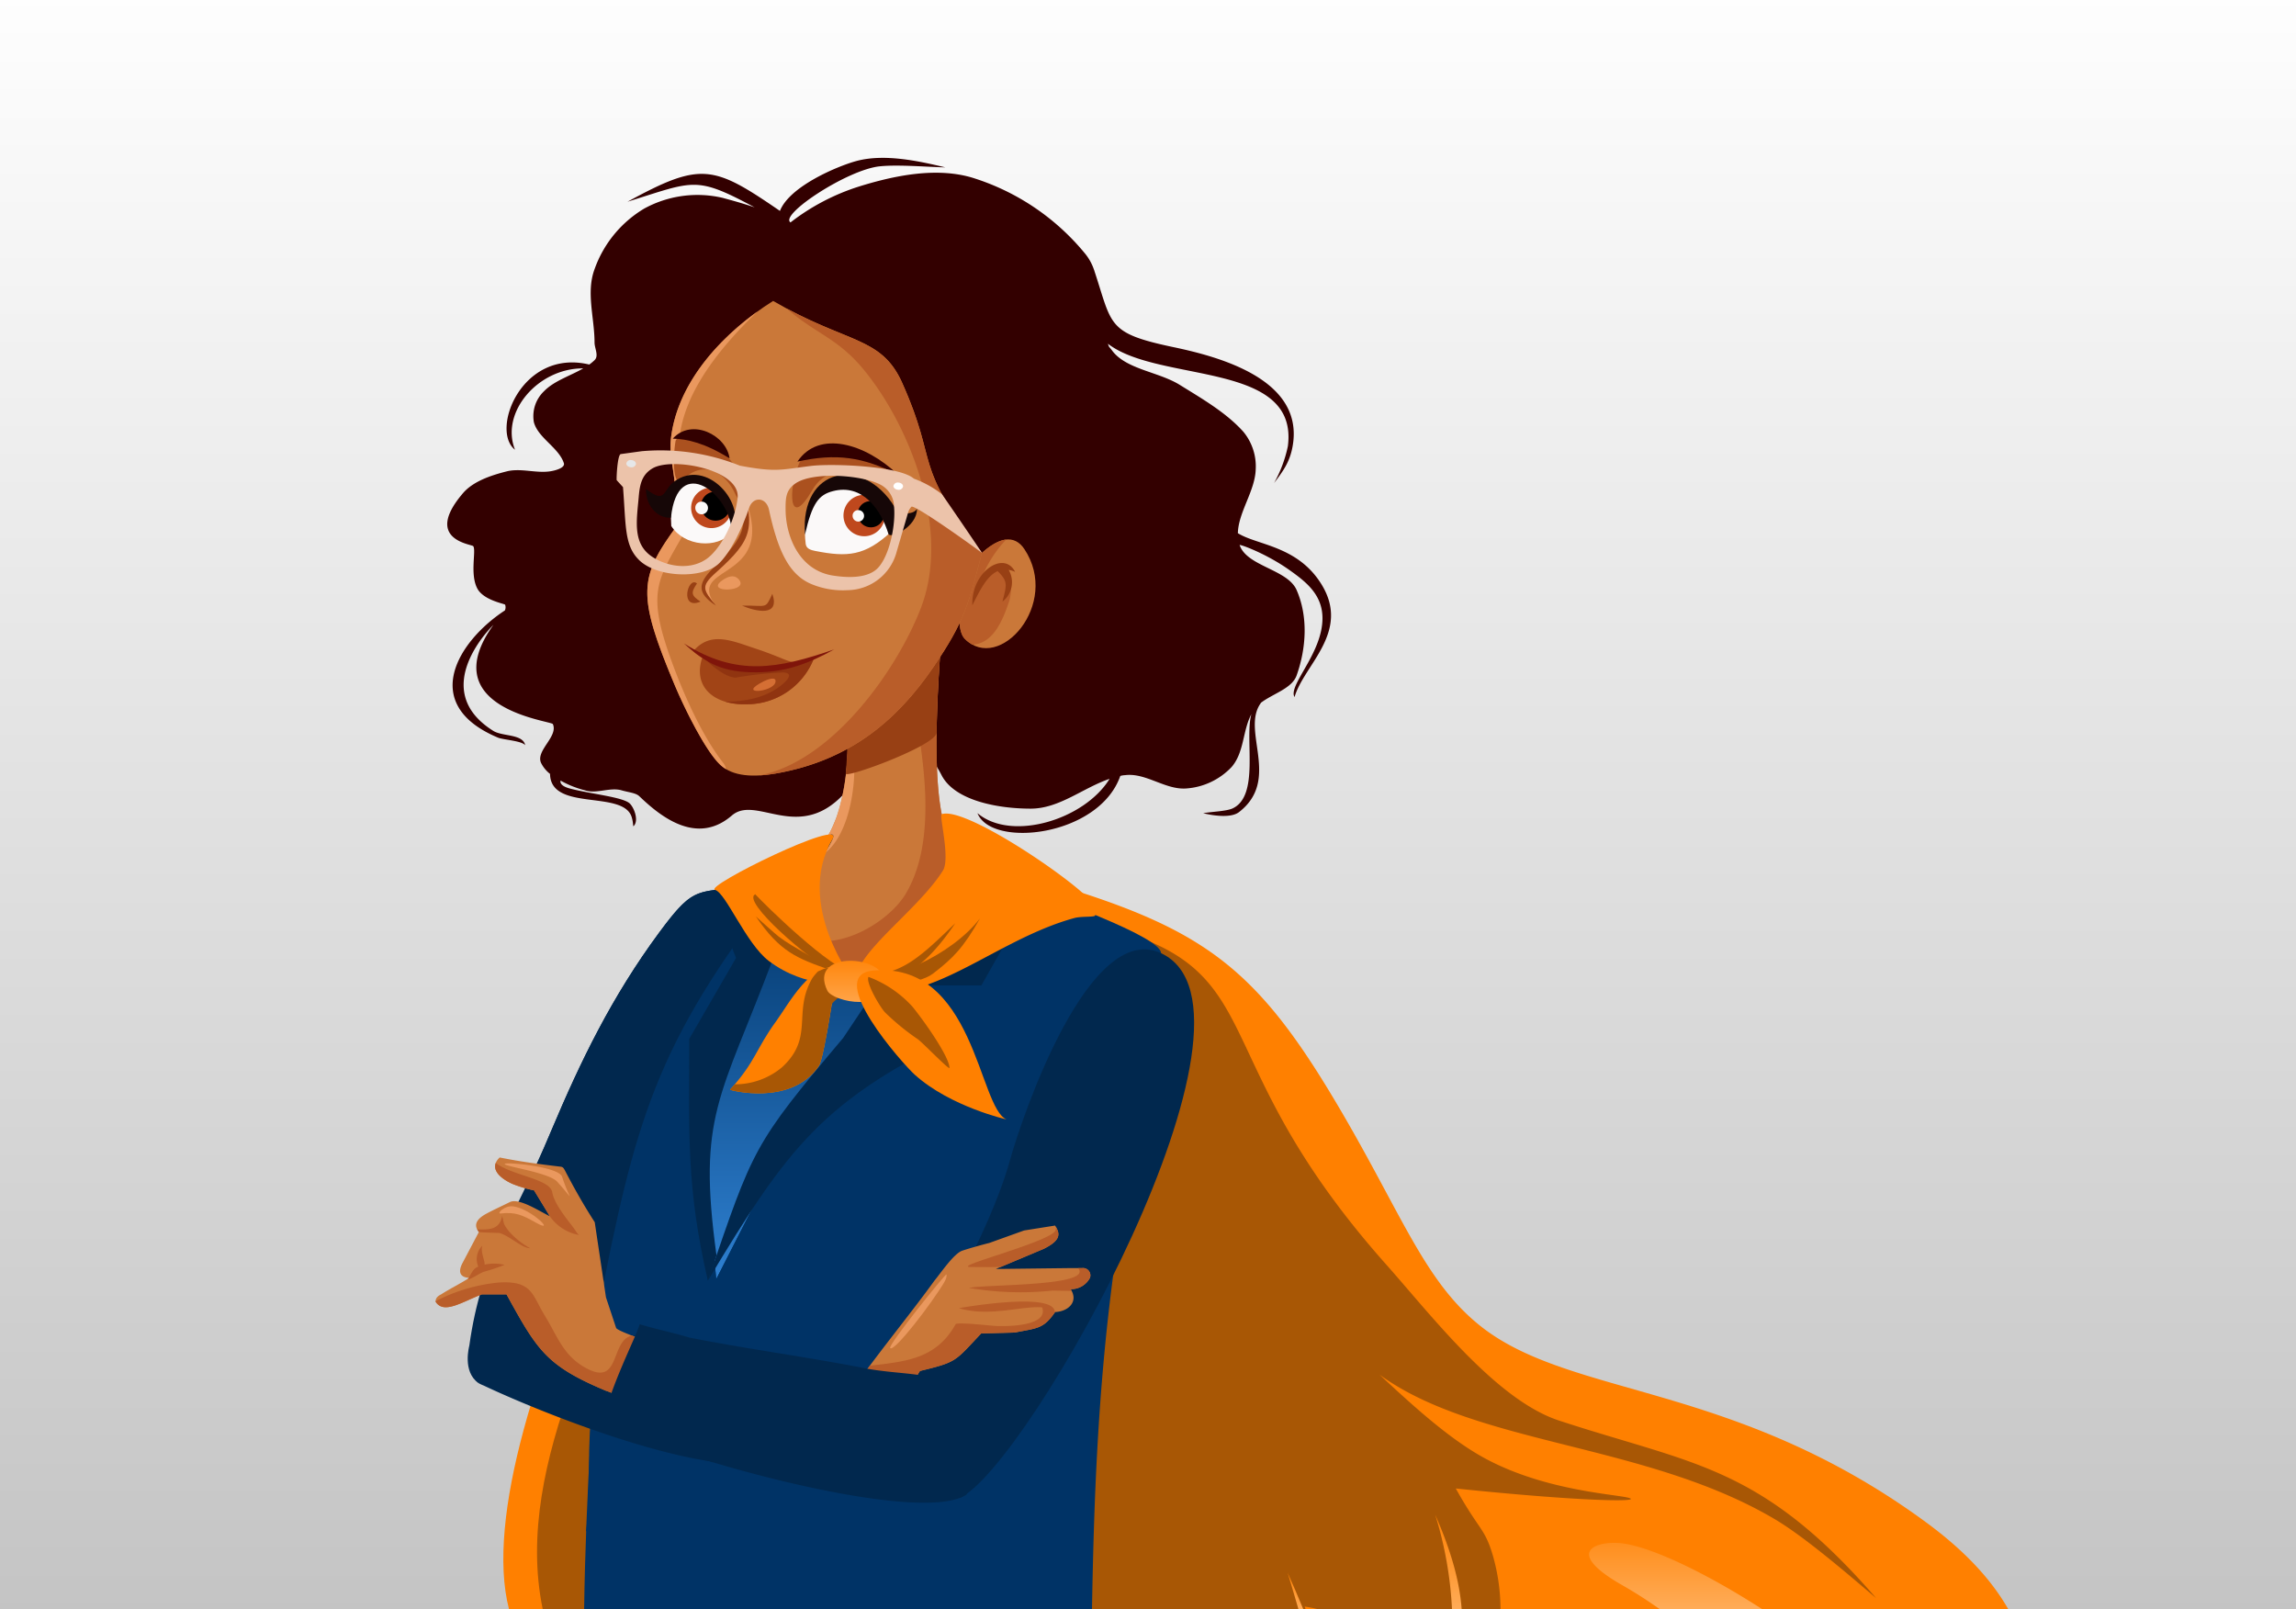 <svg xmlns="http://www.w3.org/2000/svg" xmlns:xlink="http://www.w3.org/1999/xlink" width="380" height="266.334" viewBox="0 0 380 266.334">
  <rect x="0" y="0" width="380" height="266.334" fill="#808080" stroke="none"/>
  <defs>
    <linearGradient id="linear-gradient" x1="0.5" x2="0.5" y2="1" gradientUnits="objectBoundingBox">
      <stop offset="0" stop-color="#fefefe"/>
      <stop offset="1" stop-color="#c4c4c4"/>
    </linearGradient>
    <linearGradient id="linear-gradient-2" x1="0.5" x2="0.5" y2="1" gradientUnits="objectBoundingBox">
      <stop offset="0" stop-color="#036"/>
      <stop offset="1" stop-color="#368de3"/>
    </linearGradient>
    <linearGradient id="linear-gradient-3" x1="0.5" x2="0.5" y2="1" gradientUnits="objectBoundingBox">
      <stop offset="0" stop-color="#ff8000"/>
      <stop offset="1" stop-color="#ffac58"/>
    </linearGradient>
  </defs>
  <g id="pht-35" transform="translate(-7482.199 -129.725)">
    <rect id="Retângulo_477" data-name="Retângulo 477" width="380" height="266.333" transform="translate(7482.199 129.725)" fill="url(#linear-gradient)"/>
    <g id="Grupo_1339" data-name="Grupo 1339" transform="translate(7554.298 155.85)">
      <g id="Grupo_1300" data-name="Grupo 1300" transform="translate(11.204 115.138)">
        <path id="Caminho_2025" data-name="Caminho 2025" d="M7848.865,625.518l-30.443,125.071h-42.913c-7.785-29.9,34.78-108.446,53.387-120.874C7836.4,624.7,7841.126,627.077,7848.865,625.518Z" transform="translate(-7774.568 -625.518)" fill="#ff8000" fill-rule="evenodd"/>
        <path id="Caminho_2026" data-name="Caminho 2026" d="M7795.087,784.1c-5.132-24.767,12.128-50.891,17.834-71.23,1.46-5.2,30.58-41.808,32.037-40.451,13.776,12.836-9.288,88.437-12.577,111.681Z" transform="translate(-7788.567 -659.031)" fill="#a85705" fill-rule="evenodd"/>
      </g>
      <path id="Caminho_2027" data-name="Caminho 2027" d="M7932.563,637.328q-26.624,38.4-53.247,76.793c.546-42.327-10.475-56.211,22.129-79.525Z" transform="translate(-7837.291 -516.872)" fill-rule="evenodd" fill="url(#linear-gradient-2)"/>
      <g id="Grupo_1321" data-name="Grupo 1321" transform="translate(1.922 0)">
        <g id="Grupo_1319" data-name="Grupo 1319">
          <path id="Caminho_2028" data-name="Caminho 2028" d="M7798.8,232.1c-1.865-1.261,9.384-8.707,14.747-9.276,2.989-.317,7.71.093,10.879.173-4.5-1.086-10.151-2.294-14.74-1.049-2.951.8-11.011,4.12-12.632,8.253-11.036-7.575-13.032-8.181-25.225-1.521,11.078-3.453,11.226-4.321,21.043.933-1.836-.627-3.7-1.139-5.313-1.576a18.347,18.347,0,0,0-12.967,1.777,19.1,19.1,0,0,0-8.222,10.037c-1.428,3.849,0,8.085,0,12.127,0,.976.753,2.2,0,2.927a7.847,7.847,0,0,1-.872.722c-11.2-2.686-16.4,10.911-12.29,14.1-2.476-6.171,3.815-13.518,11.291-13.461-2.168,1.249-4.8,2.048-6.472,3.761a5.7,5.7,0,0,0-1.693,5.161c.711,2.6,4.117,4.191,4.958,6.757.253.772-1.383,1.227-2.3,1.359-2.346.338-4.85-.572-7.134,0-2.679.672-5.595,1.669-7.255,3.607-6.633,7.746,1.443,8.437,1.693,8.776.522.708-.592,4.623.674,7.01,1.041,1.963,4.537,2.51,4.6,2.68a1.262,1.262,0,0,1-.038.947c-7.747,5.06-14.275,15.548-1.141,21.052.888.372,3.933.51,4.506,1.259-.359-1.886-3.78-1.437-5.27-2.368-11.082-6.93.01-17.553.008-17.551-9.959,13.855,9.593,15.87,9.838,16.418.932,2.077-2.931,4.416-1.934,6.469a5.28,5.28,0,0,0,1.466,1.772c.091,6.283,12.033,2.624,13.5,7.109a5.448,5.448,0,0,1,.19.816c.039.232.059.561.1.754.927-.8.231-2.917-.559-3.741-1.071-1.118-6.723-1.631-10-2.529-1.851-.507-1.48-1.3-1.476-1.292a16.118,16.118,0,0,0,4.039,1.606c1.877.635,4.136-.554,6.046,0,1.219.353,2.349.414,2.947.987,3.33,3.184,9.414,8.262,15.3,3.184,4.689-4.048,13.257,7.375,22.192-8.771a8.085,8.085,0,0,0,.956-3.766c4.927-.331,8.38-.335,11.565,5.857,2.184,4.247,9.39,5.541,14.751,5.541,4.74,0,8.625-3.428,13.061-4.934-4.2,6.8-16.261,10.436-21.869,5.683,2.29,5.844,20.128,3.88,23.638-6.163a3.077,3.077,0,0,1,.769-.126c3.451-.448,6.681,2.463,10.156,2.2a11.429,11.429,0,0,0,7.5-3.555c2.11-2.455,1.8-5.978,3.27-8.747-1.147,4.1,1.393,13.5-3.1,15.6-1.048.489-3.539.54-4.868.8,1.453.36,4.542.883,5.925-.188,6.994-5.416.248-13.524,3.627-18.07l-.054.017c2.009-1.561,5.182-2.376,5.959-4.567,1.6-4.5,1.927-9.722,0-14.127-1.5-3.442-8.232-3.911-9.431-7.442-.069-.2,4.316,1.339,8.276,4.152,2.692,1.912,5.464,4.054,5.433,8.024-.042,5.378-4.913,10.224-4.771,12.524a1.243,1.243,0,0,0,.148.453c1.513-5.3,9.329-10.748,4.463-18.651-3.951-6.418-10.642-6.46-13.843-8.475.071-3.449,2.838-6.982,2.953-10.54a8.983,8.983,0,0,0-2.056-6.26c-2.824-3.146-6.775-5.428-10.52-7.749-3.538-2.194-8.941-2.554-11.244-5.75-.5-.688-.372-.287-.646-1.058,8.5,6.554,31.609,2.8,29.789,16.962a21.36,21.36,0,0,1-2.283,6.093h0c1.479-1.955,2.568-3.427,3.046-5.962,2.093-11.1-11.925-14.894-19.727-16.533-11.062-2.324-10.073-3.643-13.085-12.691l.021-.12c-.013.029-.021.056-.034.085a8.487,8.487,0,0,0-1.437-2.668,39.118,39.118,0,0,0-18.74-12.65c-5.93-1.77-12.842-.376-18.741,1.464a36.363,36.363,0,0,0-11.34,5.946Zm83.272,78.1v0Z" transform="translate(-7741.992 -221.417)" fill="#300" fill-rule="evenodd"/>
          <g id="Grupo_1301" data-name="Grupo 1301" transform="translate(55.102 73.286)">
            <path id="Caminho_2029" data-name="Caminho 2029" d="M7962.531,478.631c-6.171,6.116-9.976,12.329-16.147,18.445.67,6.814-.352,14.128-1.762,17.639-.883,2.2-2.257,5.853-6.788,6.18-2.486.18-5.141,18.627,3.326,19.637,13.833,1.65,40.38-2.317,31.947-17.263-.973-1.723-3.876-2-6.421-3.065a6.34,6.34,0,0,1-3.933-3.816C7959.97,508.242,7961.808,488.065,7962.531,478.631Z" transform="translate(-7935.386 -478.631)" fill="#ca7839" fill-rule="evenodd"/>
            <path id="Caminho_2030" data-name="Caminho 2030" d="M7950.9,567.632a36.3,36.3,0,0,1-1.907,10.652c-.883,2.2-2.257,5.853-6.788,6.18-.224.016-.463.221-.706.578,9.538,2.365,11.188-13.146,10.331-17.513C7951.832,567.53,7951.376,567.554,7950.9,567.632Z" transform="translate(-7939.758 -542.201)" fill="#ea985e" fill-rule="evenodd"/>
            <path id="Caminho_2031" data-name="Caminho 2031" d="M7969.228,478.631c-1.752,1.735-3.4,3.573-4.985,5.456a104.756,104.756,0,0,0,.025,10.772c.361,5.59,4.745,21.934-1.392,32.267-2.937,4.944-12.146,10.3-18.014,6.69-.52,2.552.718,7.351,4.521,7.8,13.832,1.65,38.853-3.4,30.42-18.35-.972-1.723-3.876-2-6.421-3.065a6.34,6.34,0,0,1-3.933-3.816C7966.666,508.242,7968.5,488.065,7969.228,478.631Z" transform="translate(-7942.082 -478.631)" fill="#b95d29" fill-rule="evenodd"/>
            <path id="Caminho_2032" data-name="Caminho 2032" d="M7989.754,478.631c-6.172,6.116-9.977,12.329-16.147,18.445a66.571,66.571,0,0,1-.151,10.175c-.078.888,15.013-4.668,15.034-6.763C7988.576,492.179,7989.443,482.679,7989.754,478.631Z" transform="translate(-7962.608 -478.631)" fill="#984014" fill-rule="evenodd"/>
          </g>
          <g id="Grupo_1318" data-name="Grupo 1318" transform="translate(32.883 23.683)">
            <g id="Grupo_1302" data-name="Grupo 1302" transform="translate(51.861 39.47)">
              <path id="Caminho_2033" data-name="Caminho 2033" d="M8041.874,446.576c3.984-4.246,6.719-4.327,8.326-1.9,6.042,9.128-4.205,20.6-9.867,14.842C8038.273,457.425,8040.1,448.462,8041.874,446.576Z" transform="translate(-8039.42 -443.068)" fill="#ca7839" fill-rule="evenodd"/>
              <path id="Caminho_2034" data-name="Caminho 2034" d="M8041.874,446.624c2.117-2.256,3.881-3.336,5.311-3.489a20.016,20.016,0,0,0-4.172,6.634c-.154.481,1.081-.956,2.036-1.256,3.053-.961,3.3,2.842,2.589,4.953-1.047,3.086-2.592,6.862-6.028,7.076a5.478,5.478,0,0,1-1.276-.974C8038.273,457.473,8040.1,448.51,8041.874,446.624Z" transform="translate(-8039.42 -443.116)" fill="#b95d29" fill-rule="evenodd"/>
              <path id="Caminho_2035" data-name="Caminho 2035" d="M8046.99,463.77c-.2-5.528,5.234-9.174,7.084-5.531a4.615,4.615,0,0,0-1.071-.33,4.051,4.051,0,0,1-1.027,5.253c.686-2.732.977-3.311-.795-5.043C8049.323,458.933,8048.152,461.51,8046.99,463.77Z" transform="translate(-8044.83 -452.869)" fill="#984014" fill-rule="evenodd"/>
            </g>
            <g id="Grupo_1317" data-name="Grupo 1317">
              <path id="Caminho_2036" data-name="Caminho 2036" d="M7879.032,304.538c-7.976,5.023-15.64,13.008-16.875,22.458-.361,2.759.28,4.475.622,7.978q.267,3.251.533,6.5c-6.479,8.8-6.93,11.467-.532,26.728,1.521,3.63,5.021,10.761,7.483,13.09,2.136,2.02,5.623,2.082,9.234,1.451,12.07-2.109,19.934-8.627,26.063-17.611,5.14-7.532,5.791-10.318,8.027-18.891-11.715-15.142-7.013-14.33-13.2-28.153C7896.909,310.324,7891.335,311.694,7879.032,304.538Z" transform="translate(-7857.98 -304.538)" fill="#ca7839" fill-rule="evenodd"/>
              <path id="Caminho_2037" data-name="Caminho 2037" d="M7923.34,386.15a23.6,23.6,0,0,0,2.73-.327c12.07-2.109,19.935-8.627,26.063-17.611,5.139-7.532,5.79-10.318,8.026-18.891-11.714-15.142-7.013-14.33-13.2-28.153-3.263-7.288-8.373-6.53-19.159-12.325,5.155,4.467,8.642,4.883,13.242,10.693,7.415,9.363,13.9,26.021,9.059,38.789C7946.363,368.177,7935.713,383.72,7923.34,386.15Z" transform="translate(-7904.552 -307.617)" fill="#b95d29" fill-rule="evenodd"/>
              <path id="Caminho_2038" data-name="Caminho 2038" d="M7876.448,310.653c-6.982,5.035-13.189,12.294-14.291,20.716-.361,2.759.28,4.475.622,7.978q.267,3.251.533,6.5c-6.479,8.8-6.93,11.467-.532,26.728,1.521,3.63,5.021,10.761,7.483,13.09a5.635,5.635,0,0,0,.986.745,2.776,2.776,0,0,0-.349-.878c-3.572-4.5-6.6-11.347-8.555-16.672-4.29-11.684-2.582-13.571,1.911-21.446,2.271-3.981.649-4.939-.118-8.182C7862.734,333.293,7861.854,324.632,7876.448,310.653Z" transform="translate(-7857.98 -308.911)" fill="#ea985e" fill-rule="evenodd"/>
              <g id="Grupo_1303" data-name="Grupo 1303" transform="translate(24.196 23.579)">
                <path id="Caminho_2039" data-name="Caminho 2039" d="M7945.655,397.7c3.8-6.581,13.31-1.229,14.609,2.6,2.071-1.229-1.976-6.355-4.711-7.794-2.717-1.431-6.825-1.512-8.714-1.48-.618.01-1,.033-1.018.024-1.185.688-1.676.672-2.322,2.178C7941.629,397.593,7941.741,404.472,7945.655,397.7Z" transform="translate(-7942.323 -389.96)" fill="#ab511f" fill-rule="evenodd"/>
                <path id="Caminho_2040" data-name="Caminho 2040" d="M7945.4,390.311c3.522-5.28,11.223-3.038,16.667,2.187C7956.277,389.516,7951.756,388.892,7945.4,390.311Z" transform="translate(-7944.52 -387.295)" fill="#300" fill-rule="evenodd"/>
              </g>
              <g id="Grupo_1304" data-name="Grupo 1304" transform="translate(4.444 21.232)">
                <path id="Caminho_2041" data-name="Caminho 2041" d="M7873.928,384.027c-.465,2.808-.474,8.172,1.383,6.243,2.831-2.942,6.577-1.609,8.406,2.25,1.6,3.382,1.939-.073.489-3.557a11.117,11.117,0,0,0-1.621-2.353,20.74,20.74,0,0,0-5.405-3.154C7875.624,382.927,7874.064,383.2,7873.928,384.027Z" transform="translate(-7873.478 -382.009)" fill="#ab511f" fill-rule="evenodd"/>
                <path id="Caminho_2042" data-name="Caminho 2042" d="M7882.4,383.889c-4.12-2.573-7.038-3.214-9.4-3.272C7876.125,377.139,7881.9,380.032,7882.4,383.889Z" transform="translate(-7873 -379.058)" fill="#300" fill-rule="evenodd"/>
              </g>
              <g id="Grupo_1307" data-name="Grupo 1307" transform="translate(6.278 55.979)">
                <path id="Caminho_2043" data-name="Caminho 2043" d="M7884.888,503.006c2.881-3.39,6.4-1.719,10.415-.4,1.135.374,2.257.795,3.367,1.233,2.218.876,2.255,1.073,4.656,1.073a36.335,36.335,0,0,1-10.824.656C7889.431,505.277,7886.417,504.495,7884.888,503.006Z" transform="translate(-7883.334 -501.01)" fill="#a14416" fill-rule="evenodd"/>
                <g id="Grupo_1306" data-name="Grupo 1306" transform="translate(0 0.698)">
                  <g id="Grupo_1305" data-name="Grupo 1305" transform="translate(2.643 2.392)">
                    <path id="Caminho_2044" data-name="Caminho 2044" d="M7907.6,511.926c-7.923,2.482-10.569,2.11-18.5-.069-1.571,4.769,1.885,7.817,7.309,7.683A11.909,11.909,0,0,0,7907.6,511.926Z" transform="translate(-7888.71 -511.857)" fill="#a14416" fill-rule="evenodd"/>
                    <path id="Caminho_2045" data-name="Caminho 2045" d="M7910.157,512.1c-7.706,2.414-10.422,2.128-17.865.105a1.234,1.234,0,0,0,.2.33c.854.951,3.62,3.117,5.054,2.714a62.881,62.881,0,0,1,7.415-.8c1.9.056.9,1.224-.159,2.082-2.678,2.161-5.989,2.708-9.322,2.762a11.235,11.235,0,0,0,3.479.421A11.909,11.909,0,0,0,7910.157,512.1Z" transform="translate(-7891.271 -512.031)" fill="#903410" fill-rule="evenodd"/>
                    <path id="Caminho_2046" data-name="Caminho 2046" d="M7921.5,524.366c-4.678,2.335,1.488,1.864,1.913.176C7923.694,523.4,7921.9,524.162,7921.5,524.366Z" transform="translate(-7910.907 -520.489)" fill="#d56f34" fill-rule="evenodd"/>
                  </g>
                  <path id="Caminho_2047" data-name="Caminho 2047" d="M7879.435,503.46c8.729,5.525,15.512,4.222,24.882,1h0c-4.158,2.292-7.92,3.754-12.8,3.788C7886.062,508.291,7883.286,506.939,7879.435,503.46Z" transform="translate(-7879.435 -503.46)" fill="#7f150a" fill-rule="evenodd"/>
                </g>
              </g>
              <g id="Grupo_1311" data-name="Grupo 1311" transform="translate(0 28.782)">
                <g id="Grupo_1310" data-name="Grupo 1310" transform="translate(4.107 1.142)">
                  <path id="Caminho_2048" data-name="Caminho 2048" d="M7871.817,414.648q.045,1.122.089,2.243c2.16,3.39,7.631,3.841,10,1.064.6-4.073-3.146-9.667-7.723-8.134C7873.083,410.188,7872.379,411.647,7871.817,414.648Z" transform="translate(-7871.817 -409.562)" fill="#fbf9f9" fill-rule="evenodd"/>
                  <g id="Grupo_1309" data-name="Grupo 1309" transform="translate(2.848 0.44)">
                    <circle id="Elipse_79" data-name="Elipse 79" cx="3.356" cy="3.356" r="3.356" transform="translate(0 6.612) rotate(-80.141)" fill="#bf481d"/>
                    <g id="Grupo_1308" data-name="Grupo 1308" transform="translate(1.218 1.221)">
                      <path id="Caminho_2049" data-name="Caminho 2049" d="M7891.629,415.391a2.395,2.395,0,1,1-2.185,2.385A2.291,2.291,0,0,1,7891.629,415.391Z" transform="translate(-7888.488 -415.391)" fill-rule="evenodd"/>
                      <path id="Caminho_2050" data-name="Caminho 2050" d="M7887.042,421.134a1.049,1.049,0,1,1-.956,1.045A1,1,0,0,1,7887.042,421.134Z" transform="translate(-7886.086 -419.498)" fill="#fbf9f9" fill-rule="evenodd"/>
                    </g>
                  </g>
                </g>
                <path id="Caminho_2051" data-name="Caminho 2051" d="M7871.594,415.09c0-6.21-8.939-13.328-10.049-2.442-1.753.147-4.143-1.412-4.143-4.768,3.349,2.584,2.707.285,4.612-1.161C7867.47,402.578,7874.271,410.465,7871.594,415.09Z" transform="translate(-7857.402 -405.555)" fill="#160707" fill-rule="evenodd"/>
              </g>
              <g id="Grupo_1315" data-name="Grupo 1315" transform="translate(26.27 28.782)">
                <g id="Grupo_1314" data-name="Grupo 1314" transform="translate(0.038 1.749)">
                  <path id="Caminho_2052" data-name="Caminho 2052" d="M7951.448,422.541c5.33,1.052,8.216.842,12.538-3.153-1.6-4.168-3.266-8.186-8.533-7.646-4.8.493-6.187,4.485-5.584,9.627C7949.967,422.208,7950.791,422.411,7951.448,422.541Z" transform="translate(-7949.736 -411.694)" fill="#fbf9f9" fill-rule="evenodd"/>
                  <g id="Grupo_1313" data-name="Grupo 1313" transform="translate(6.389 1.559)">
                    <path id="Caminho_2053" data-name="Caminho 2053" d="M7975.584,417.167a3.426,3.426,0,1,1-3.426,3.426A3.426,3.426,0,0,1,7975.584,417.167Z" transform="translate(-7972.158 -417.167)" fill="#bf481d" fill-rule="evenodd"/>
                    <g id="Grupo_1312" data-name="Grupo 1312" transform="translate(1.508 1.051)">
                      <path id="Caminho_2054" data-name="Caminho 2054" d="M7982.472,420.856a2.17,2.17,0,1,1-1.979,2.161A2.077,2.077,0,0,1,7982.472,420.856Z" transform="translate(-7979.627 -420.856)" fill-rule="evenodd"/>
                      <path id="Caminho_2055" data-name="Caminho 2055" d="M7978.318,426.059a.95.95,0,1,1-.866.947A.91.91,0,0,1,7978.318,426.059Z" transform="translate(-7977.452 -424.577)" fill="#fbf9f9" fill-rule="evenodd"/>
                    </g>
                  </g>
                </g>
                <path id="Caminho_2056" data-name="Caminho 2056" d="M7949.653,415.474c1.187-5.281,2.309-6.61,4.605-7.216,4.948-1.306,7.989,3.081,9.224,7.111.408.764,4.713-1.176,4.713-4.173-.716,1.093-2.983.89-3.694-.293C7959.338,402.319,7948.789,404.229,7949.653,415.474Z" transform="translate(-7949.603 -405.555)" fill="#160707" fill-rule="evenodd"/>
              </g>
              <g id="Grupo_1316" data-name="Grupo 1316" transform="translate(6.836 28.782)">
                <path id="Caminho_2057" data-name="Caminho 2057" d="M7898.7,425.85c3.111,10.9-8.341,9.494-6.367,14.4.345.856.688,1.013.469.915-.5-.223-2.367-2.843-1-4.081.981-.889,5.056-4.39,5.491-5.423.258-.609,1.871-5.281.945-5.635Z" transform="translate(-7888.482 -420.067)" fill="#ea985e" fill-rule="evenodd"/>
                <path id="Caminho_2058" data-name="Caminho 2058" d="M7895.922,405.555c2.783,8.784,2.414,10.569-3.857,16.189-2.619,2.347-2.042,2.865.016,5.457-3.11-2.046-3.039-3.6-.566-6.108C7897.331,415.184,7897.359,414.6,7895.922,405.555Z" transform="translate(-7887.333 -405.555)" fill="#984014" fill-rule="evenodd"/>
                <path id="Caminho_2059" data-name="Caminho 2059" d="M7883.6,471.17c-3.545,1.5-2.106-4.322-.591-3C7881.919,469.747,7882.083,470.183,7883.6,471.17Z" transform="translate(-7881.394 -450.189)" fill="#984014" fill-rule="evenodd"/>
                <path id="Caminho_2060" data-name="Caminho 2060" d="M7913.2,476.616c4.221-.073,3.794.714,5.023-1.956C7919.549,478.514,7915.516,477.613,7913.2,476.616Z" transform="translate(-7904.137 -454.97)" fill="#984014" fill-rule="evenodd"/>
                <path id="Caminho_2061" data-name="Caminho 2061" d="M7900.059,465.085c-3.436,2.238,4.675,2.088,2.534-.136C7901.791,464.116,7900.756,464.631,7900.059,465.085Z" transform="translate(-7894.126 -447.71)" fill="#ea985e" fill-rule="evenodd"/>
              </g>
            </g>
          </g>
        </g>
        <g id="Grupo_1320" data-name="Grupo 1320" transform="translate(28.032 48.41)">
          <path id="Caminho_2062" data-name="Caminho 2062" d="M7844.673,391.447l-3.605.495c-.565.078-.753,4.24-.671,4.33l1.039,1.139c.51,6.5.2,9.678,2.7,12.106,2.944,2.854,10.493,3.172,13.213.5,1.755-1.723,3.619-5.23,4.968-9.189.649-1.907,2.819-1.79,3.28.325,1.4,6.419,3.16,10.689,7.007,12.3a13.558,13.558,0,0,0,6.016,1.014,8.51,8.51,0,0,0,8.093-6.309q.955-3.275,1.913-6.553a2.272,2.272,0,0,1,.539-.94c.488-.464,10.518,6.728,11.672,7.637-.119-.224-1.672-2.518-3.245-4.823-1.662-2.435-3.345-4.88-3.384-4.908a17.307,17.307,0,0,0-4.632-2.562c-2.432-2.144-13.688-2.528-17.074-2.1-5.074.635-5.766,1.059-11.722-.048a35.364,35.364,0,0,0-16.107-2.408Zm31.492,20.6c-5.572-.883-7.76-6.489-7.818-10.759-.028-2.123.039-3.454,1.733-4.552,3-1.948,11.323-1.31,14.2.4a4.18,4.18,0,0,1,2.013,3.49c.291,2.96-.7,8.019-2.628,10.119-1.272,1.386-3.812,1.883-7.5,1.3Zm-32.124-13.06c.172-1.967.489-3.64,2.3-4.69,3.306-1.92,14.624.248,14.06,4.939-.485,4.038-2.881,8.5-5.174,10.086-3.028,2.089-7.189,1.006-9.338-.656C7843.026,406.449,7843.708,402.8,7844.042,398.985Z" transform="translate(-7840.378 -391.323)" fill="#ecc3aa" fill-rule="evenodd"/>
          <path id="Caminho_2063" data-name="Caminho 2063" d="M7846.861,396.983c.439.03.777.321.756.649a.72.72,0,0,1-.837.54c-.438-.03-.777-.321-.754-.649A.718.718,0,0,1,7846.861,396.983Z" transform="translate(-7844.417 -395.368)" fill="#e6e7e8" fill-rule="evenodd"/>
          <path id="Caminho_2064" data-name="Caminho 2064" d="M8002.022,410.049c.439.03.777.32.755.649a.718.718,0,0,1-.835.54c-.439-.03-.777-.32-.756-.649A.719.719,0,0,1,8002.022,410.049Z" transform="translate(-7955.368 -404.712)" fill="#fff" fill-rule="evenodd"/>
        </g>
      </g>
      <g id="Grupo_1338" data-name="Grupo 1338" transform="translate(0 108.524)">
        <g id="Grupo_1323" data-name="Grupo 1323" transform="translate(74.993 9.341)">
          <path id="Caminho_2065" data-name="Caminho 2065" d="M8431.67,1032.8c-3.328-2.018-6.847-4.048-10.33-5.885-12.146-6.4-24.084-10.551-22.3-1.552.64,3.219,4.8,5.5,7.508,7.437Z" transform="translate(-8284.777 -910.452)" fill-rule="evenodd" fill="url(#linear-gradient-3)"/>
          <path id="Caminho_2066" data-name="Caminho 2066" d="M8126.055,757.432a72.511,72.511,0,0,0-6.2-3.97c-9.867-5.63-4.2-7.343-.253-6.952,4.9.485,14.372,5.073,23.407,10.921h40.73c-2.947-5.139-7.425-9.849-13.717-14.458-31.608-23.152-58.493-20.488-73.519-32.311-9.321-7.335-13.063-18.489-23.553-36.3-14.814-25.154-23.736-30.531-55.234-39.275-20.771,8.116-20.819,83.039-17.908,105.173.6,4.548,1.392,10.6,2.042,17.171Z" transform="translate(-7998.452 -635.088)" fill="#ff8000" fill-rule="evenodd"/>
          <path id="Caminho_2067" data-name="Caminho 2067" d="M8069.31,776.215l-.15-.429a18.946,18.946,0,0,1,2.173.429h30.239a32.528,32.528,0,0,0-1.3-9c-1.347-4.493-2.207-3.989-6.1-10.977,20.538,2.133,30.337,2.239,28.832,1.62-1.608-.661-13.592-1.031-23.879-6.539-5.84-3.127-11.822-8.566-17.575-13.92,16.088,11.707,43.977,11.3,65.309,23.855,4.976,2.929,11.952,8.943,16.88,13.13-19.1-22.005-30.1-22.043-52.487-29.39-10.44-3.427-21.207-17.513-28.564-25.786-33.831-38.034-15.678-51.192-55.883-57.848-20.772,8.116-28.029,75.555-25.118,97.689.672,5.117,1.619,11.181,2.566,17.171Z" transform="translate(-8000.323 -653.871)" fill="#a85705" fill-rule="evenodd"/>
          <g id="Grupo_1322" data-name="Grupo 1322" transform="translate(66.02 106.684)">
            <path id="Caminho_2068" data-name="Caminho 2068" d="M8230.164,1043.315c.923,2.073,1.786,4.076,2.587,6.031h-.8C8231.4,1047.432,8230.8,1045.43,8230.164,1043.315Z" transform="translate(-8230.164 -1033.686)" fill-rule="evenodd" fill="url(#linear-gradient-3)"/>
            <path id="Caminho_2069" data-name="Caminho 2069" d="M8315.846,1009.521c2.641,5.981,4.056,11.082,4.39,15.66h-1.6A62.458,62.458,0,0,0,8315.846,1009.521Z" transform="translate(-8291.434 -1009.521)" fill-rule="evenodd" fill="url(#linear-gradient-3)"/>
          </g>
        </g>
        <g id="Grupo_1330" data-name="Grupo 1330" transform="translate(0 0.507)">
          <g id="Grupo_1325" data-name="Grupo 1325" transform="translate(24.575 11.425)">
            <g id="Grupo_1324" data-name="Grupo 1324">
              <path id="Caminho_2070" data-name="Caminho 2070" d="M7848.84,644.184c-10.468,14.019-13.655,19.6-19.5,33.314-4.153,9.737-3.492,21.61-4.583,32.271-1.658,13.32-3,35.994-3.256,54.167h20.663c.6-16.224.129-29.026,1.807-48.346q-.636-6.642-1.272-13.284c-2.713-32.457-.351-28.6,14.052-57.745Z" transform="translate(-7821.498 -644.184)" fill="#036" fill-rule="evenodd"/>
              <path id="Caminho_2071" data-name="Caminho 2071" d="M7849.817,644.184a183.128,183.128,0,0,0-11.166,16.229,30.318,30.318,0,0,1-1.711,7.642c-6.637,20.957-.183,37.244-3.318,49.141-1.219,4.626-5.242,3.21-8.783,2.159-.628,3.982-1.307,7.9-1.976,11.828,5.2,4.2,15.11,8.056,20.872,8.495.187-8.039.512-16.071,1.209-24.088q-.637-6.642-1.273-13.284c-2.713-32.457-.351-28.6,14.052-57.745Z" transform="translate(-7822.474 -644.184)" fill="#036" fill-rule="evenodd"/>
            </g>
            <path id="Caminho_2072" data-name="Caminho 2072" d="M7823.759,945.177c-1.027,6.019-.294,14.737-1.093,21.05,7.457,3.475,12.644,3.626,20.67,5.134.083-6.462.154-12.923.333-19.38C7836.9,949.149,7830.958,945.917,7823.759,945.177Z" transform="translate(-7822.333 -859.417)" fill="#036" fill-rule="evenodd"/>
          </g>
          <g id="Grupo_1326" data-name="Grupo 1326" transform="translate(5.305 11.425)">
            <path id="Caminho_2073" data-name="Caminho 2073" d="M7809.559,644.4c-.635,0-3.081-.215-3.716-.215-9.706,1.311-9.8-.452-15.852,7.741-7.888,10.672-13.014,21.289-17.823,32.691-7.311,17.329-10.1,23.241-12.127,41.883l19.694-11.178C7785.991,683.113,7789.256,670.6,7809.559,644.4Z" transform="translate(-7758.281 -644.184)" fill="#01284e" fill-rule="evenodd"/>
            <path id="Caminho_2074" data-name="Caminho 2074" d="M7798,645.565c-6.408.623-7.182.256-12.422,7.348-7.888,10.672-13.014,21.289-17.823,32.691-6.536,15.493-11.594,21.187-13.62,35.692-.017.119-1.184,4.28,1.492,6.19l4.645-2.636c-1.8-10.086-.064-9.665,2.214-19.006.082-.343.167-.7.252-1.069.218-.947,14.449-31.7,19.812-42.751C7786.867,653.117,7793.146,647.89,7798,645.565Z" transform="translate(-7753.863 -645.171)" fill="#01284e" fill-rule="evenodd"/>
          </g>
          <g id="Grupo_1327" data-name="Grupo 1327" transform="translate(32.02 11.425)">
            <path id="Caminho_2075" data-name="Caminho 2075" d="M7927.833,644.184h6.78c8.5,4.141,17.071,7.207,24.28,12.5-11.731,46.715-15.358,78.206-14.28,107.248h-66.369c.843-17.558,2.812-31.309,4.312-51.9l11.681-22.879Z" transform="translate(-7869.521 -644.184)" fill="#036" fill-rule="evenodd"/>
            <path id="Caminho_2076" data-name="Caminho 2076" d="M7905.94,644.184h6.78c3.487,1.7,22.95,8.326,22.951,11.18,0,16.042-21.514,51.443-31.019,64.046-5.335,7.075-6.213,12.3-13.187,13.719-18.526,3.765-44.5-9.225-43.825-9.709,3.717-2.669,27.606.517,29.024-.793,8.561-7.911,15.726-19.113,21.6-29.353,2.414-4.208,14-22.242,17.246-25.97,1.665-1.91-3.179-2.771-4.67-4.746-1.828-2.42-4.437,11.259-4.738,11.571-4.186,4.341-28.438,21.526-37.935,30.682-.595.573-4.234,3.335-6.339,4.937l10.513-20.593Z" transform="translate(-7847.628 -644.184)" fill="#036" fill-rule="evenodd"/>
            <path id="Caminho_2077" data-name="Caminho 2077" d="M7951.033,868.31c-2.7,20.094-3.288,38.9-3.592,55.894h-26.663c-1.787-3.554-3.7-5.888-5.553-5.812a137.283,137.283,0,0,1-35.151-2.9c.438-6.572.937-13.233,1.455-19.8,9.235,3.783,18.763,8.358,28.273,8.345,14.28-.019,17.471-10.391,25.453-18.311C7941.817,879.221,7946.433,873.617,7951.033,868.31Z" transform="translate(-7870.83 -804.451)" fill="#036" fill-rule="evenodd"/>
          </g>
          <path id="Caminho_2078" data-name="Caminho 2078" d="M7760.041,908.687a56.193,56.193,0,0,1,6.448-4.268c3.5-1.987,7.181-3.467,10.681-5.454,15.406,3.263,33.834,7.926,49.239,11.189,2.113,1.072,2.732,4.106,4.845,5.179-15.22,7.44-25.106,8.221-37.617,5.411-11.479-2.577-25.537-8.247-32.717-11.637A6.266,6.266,0,0,1,7760.041,908.687Z" transform="translate(-7752.977 -814.947)" fill="#01284e" fill-rule="evenodd"/>
          <path id="Caminho_2079" data-name="Caminho 2079" d="M8012.12,772.014c-4.19-5.217-6.769-10.538-10.959-15.755,6.115-11.67,15.861-27.814,19.275-40.1,2.127-7.649,13.144-39.82,25.022-34.317C8065.871,691.3,8023.408,767,8012.12,772.014Z" transform="translate(-7925.396 -659.236)" fill="#01284e" fill-rule="evenodd"/>
          <path id="Caminho_2080" data-name="Caminho 2080" d="M7933.747,613.8l-17.972,26.914c-14.977,17.767-14.845,18.134-22.4,40.179,13.323-22.2,19.064-29.913,42.233-40.962-2.362-2.916-3.452-5-5.815-7.912h8.858l6.78-11.99,1.74-3.707c-4.13-8.127-10.934-11.966-14.511-12.242C7932.661,604.56,7933.737,613.754,7933.747,613.8Z" transform="translate(-7848.323 -604.084)" fill="#01284e" fill-rule="evenodd"/>
          <path id="Caminho_2081" data-name="Caminho 2081" d="M7890.244,634.9q-3.87,6.692-7.742,13.384c0,15.97-.512,24.422,3.08,40.03q.718-2.09,1.433-4.18c-3.2-23.186.626-25.908,9.4-49.233q3.51-7.352,7.019-14.7c.576-1.381,2.226-3.627,2.8-5.008.451-1.084-.547-.787-1.148-.237l-16.677,15.223Z" transform="translate(-7840.527 -611.499)" fill="#01284e" fill-rule="evenodd"/>
          <g id="Grupo_1328" data-name="Grupo 1328" transform="translate(70.612 67.685)">
            <path id="Caminho_2082" data-name="Caminho 2082" d="M7990.88,868.538c-2.789.7-5.792-.783-7.808-1.994,3.4-4.723,8.561-11.083,11.959-15.806,1.036-1.243,3.2-4.465,4.585-4.936,1.331-.451,4.043-1.186,4.454-1.272l5.779-2.075,5.136-.815c.927,1.449.879,2.469-1.876,3.853l-7.928,3.334,12.448-.148h1.836a1.214,1.214,0,0,1,1.286,1.619,3.5,3.5,0,0,1-3.2,1.864c1.342,2.013-.291,3.694-2.57,3.794-1.955,2.824-2.927,2.638-6.692,3.393l-5.541.148c-4.391,4.63-3.921,4.714-10.137,6.208Z" transform="translate(-7983.073 -841.641)" fill="#ca7839" fill-rule="evenodd"/>
            <path id="Caminho_2083" data-name="Caminho 2083" d="M7990.88,869.142a6.7,6.7,0,0,1-2.628.092c-1.165-.4-2.424-.883-3.8-1.463-.374-.157-.726-.3-1.05-.43-.11-.065-.22-.129-.325-.193.393-.546.81-1.113,1.243-1.7,5.909-.721,10.944-1.059,14.2-6.87.227-.4,5.816.244,6.638.288,1.381.073,8.827.156,7.687-3.075-3.206-.3-8.369,1.527-13.312.259l-.458-.144c.207-.019,15.646-2.785,15.858.612.038.026.059.041.058.041-1.955,2.824-2.927,2.638-6.692,3.393l-5.541.148c-4.391,4.63-3.921,4.714-10.137,6.208l-1.735,2.832Zm9.858-16.58a50.615,50.615,0,0,0,13.814.446l3.179.052a3.312,3.312,0,0,0-.176-.293,3.5,3.5,0,0,0,3.2-1.864,1.214,1.214,0,0,0-1.286-1.619h-.686c2.61,3.034-14.971,2.663-18.042,3.278Zm14.394-10.076c.766,1.324.577,2.306-2.022,3.612l-7.081,2.978c-1.426.078-2.709.031-5.009.031-3.535,0,13.858-4.291,14.079-6.181C8015.118,842.767,8015.128,842.621,8015.132,842.486Z" transform="translate(-7983.073 -842.245)" fill="#b95d29" fill-rule="evenodd"/>
            <path id="Caminho_2084" data-name="Caminho 2084" d="M7999.245,882.191c-.342-.513,9.1-12.275,9.314-12.174.021.01.145.442-.386,1.338C8006.148,874.771,7999.816,883.05,7999.245,882.191Z" transform="translate(-7994.63 -861.931)" fill="#ea985e" fill-rule="evenodd"/>
          </g>
          <g id="Grupo_1329" data-name="Grupo 1329" transform="translate(0 56.418)">
            <path id="Caminho_2085" data-name="Caminho 2085" d="M7770.371,843.477c-.222,0-6.7-2.769-6.925-2.769-9.916-4.15-11.367-6.7-16.469-15.957H7742.9c-3.265,1.235-6.313,3.355-7.656,1.216-.016-.439.172-.856.913-1.216,1.463-.936,3.212-1.8,4.676-2.737-.729-.008-2.27-.311-1.129-2.471q1.354-2.56,2.7-5.119c-.962-1.161-.339-2.167,1.189-3,1.122-.612,2.557-1.264,3.932-1.944,1.532-.758,5.026,1.591,6.61,2.331l-2.6-4.27a21.146,21.146,0,0,1-3.562-1.065c-1.875-.822-4.08-2.529-2.129-4.38,3.576.708,6.264,1.06,9.795,1.49.535.065.672.014,1.012.665,1.578,3.023,3.029,5.605,4.929,8.558l1.857,12.433,1.689,5.088c.633.8,8.159,3.028,8.792,3.825C7775.375,836.927,7771.426,841.061,7770.371,843.477Z" transform="translate(-7735.246 -802.096)" fill="#ca7839" fill-rule="evenodd"/>
            <path id="Caminho_2086" data-name="Caminho 2086" d="M7770.371,867.767c-.222,0-6.7-2.769-6.925-2.769-9.916-4.15-11.367-6.7-16.469-15.957H7742.9c-3.265,1.235-6.313,3.355-7.656,1.215,0-.03,0-.06,0-.09a28.855,28.855,0,0,1,10.479-3.089c5.541-.329,5.484,2.048,7.554,5.421,2.264,3.688,3.146,6.883,7.188,8.913,5.377,2.7,3.714-4.8,7.286-5.546,1.158.445,2.51.931,3.656,1.374.163.516.329,1.113.5,1.8a15.934,15.934,0,0,1-.037,6.179,20.612,20.612,0,0,0-1.5,2.547Zm-19.494-26.37c-1.507-.808-3.689-2.548-4.336-4.1-.071-.351-.163-.759-.287-1.234-.406,2.2-1.987,2.309-4.135,2.212a2.4,2.4,0,0,0,.292.438c.168.088,3.157.153,3.388.173C7747.5,839.354,7749.533,841.4,7750.876,841.4Z" transform="translate(-7735.245 -826.386)" fill="#b95d29" fill-rule="evenodd"/>
            <path id="Caminho_2087" data-name="Caminho 2087" d="M7778.881,814.156l-2.621-4.309a21.09,21.09,0,0,1-3.561-1.065c-1.561-.684-3.347-1.979-2.783-3.46,2.773,2.108,8.994,2.608,9.352,4.854.42,2.633,4.519,6.667,3.945,6.728a7.8,7.8,0,0,1-1.6-.856A23.221,23.221,0,0,1,7778.881,814.156Z" transform="translate(-7759.962 -804.403)" fill="#b95d29" fill-rule="evenodd"/>
            <path id="Caminho_2088" data-name="Caminho 2088" d="M7806.381,839.3a10.913,10.913,0,0,0-4.812-3.105A7.508,7.508,0,0,0,7806.381,839.3Z" transform="translate(-7782.672 -826.477)" fill="#b95d29" fill-rule="evenodd"/>
            <path id="Caminho_2089" data-name="Caminho 2089" d="M7759.954,856.538a7.252,7.252,0,0,0-3.293-.031c.075-.714-.7-2.032-.377-3.13a3.082,3.082,0,0,0-.663,3.45c-.76.316-.849.567-1.762,2.169.986-.3,1.733-.946,2.685-1.316A30.557,30.557,0,0,0,7759.954,856.538Z" transform="translate(-7748.556 -838.766)" fill="#b95d29" fill-rule="evenodd"/>
            <path id="Caminho_2090" data-name="Caminho 2090" d="M7775.813,805.534c2.063-.04,8.593.776,9.055,2.216,1.248,3.882,2.31,4.268-.811.818-1.463-1.617-9.59-2.646-8.613-2.994A2.36,2.36,0,0,1,7775.813,805.534Z" transform="translate(-7763.933 -804.554)" fill="#ea985e" fill-rule="evenodd"/>
            <path id="Caminho_2091" data-name="Caminho 2091" d="M7774.576,830.449c3.011.4,7.352,4.741,3.628,2.626-2.127-1.209-3.374-1.733-5.708-1.446C7771.746,831.721,7773.107,830.253,7774.576,830.449Z" transform="translate(-7761.73 -822.358)" fill="#ea985e" fill-rule="evenodd"/>
          </g>
          <path id="Caminho_2092" data-name="Caminho 2092" d="M7876.4,906.356c-10.132-1.994-19.464-3.184-29.595-5.178-3.365-1-4.87-1.211-8.235-2.213-.827,2.547-4.714,9.986-6.082,16.058,8.017,4.888,51.791,17.6,60.131,12.152a24.471,24.471,0,0,0,1.211-7.295C7893.866,905.612,7886.1,908.036,7876.4,906.356Z" transform="translate(-7804.785 -814.947)" fill="#01284e" fill-rule="evenodd"/>
        </g>
        <g id="Grupo_1337" data-name="Grupo 1337" transform="translate(46.127)">
          <g id="Grupo_1332" data-name="Grupo 1332" transform="translate(0 3.466)">
            <path id="Caminho_2093" data-name="Caminho 2093" d="M7897.265,623.645c1.744.44,5.146,8.913,8.87,11.741,6.141,4.662,13.089,3.945,14.119,3.379,0,0-9.915-12.7-3.537-23.568C7918.892,611.493,7895.229,623.132,7897.265,623.645Z" transform="translate(-7897.14 -614.47)" fill="#ff8000" fill-rule="evenodd"/>
            <g id="Grupo_1331" data-name="Grupo 1331" transform="translate(6.447 9.83)">
              <path id="Caminho_2094" data-name="Caminho 2094" d="M7920.125,649.036c-1.082-.971,9.095,9.467,14.6,12.44.234.127-2.146,0-1.964.206C7929.423,660.262,7917.566,650.054,7920.125,649.036Z" transform="translate(-7919.767 -648.972)" fill="#a85705" fill-rule="evenodd"/>
              <path id="Caminho_2095" data-name="Caminho 2095" d="M7933.653,670.968c-5.6-1.945-8.393-3.015-12.377-8.878.618.555,3.149,2.849,3.77,3.323C7927.7,667.438,7931.14,668.849,7933.653,670.968Z" transform="translate(-7920.846 -658.352)" fill="#a85705" fill-rule="evenodd"/>
            </g>
          </g>
          <g id="Grupo_1333" data-name="Grupo 1333" transform="translate(23.572)">
            <path id="Caminho_2096" data-name="Caminho 2096" d="M7980.613,628.107c-.035.077-.283,3.047.474,3.271,11,3.265,21.982-8.151,35.294-11.781,1.2-.328,3.46-.1,3.444-.45a3.952,3.952,0,0,0-.351-1.779c-.979-2.5-21-16.423-25.059-14.954-.463.168,1.455,7.336.2,9.33C7990.957,617.548,7982.678,623.519,7980.613,628.107Z" transform="translate(-7980.354 -602.305)" fill="#ff8000" fill-rule="evenodd"/>
            <path id="Caminho_2097" data-name="Caminho 2097" d="M8000.273,663.175c-2.764,4.886-4.441,6.575-7.79,9.154-2.5,1.93-10.293,2.529-12.612.81.024-.156.12-.617.142-.774C7984.96,674.241,7995.694,669.151,8000.273,663.175Z" transform="translate(-7979.871 -645.832)" fill="#a85705" fill-rule="evenodd"/>
            <path id="Caminho_2098" data-name="Caminho 2098" d="M7997.273,666.039c-4.771,7.1-9.533,10.543-14.73,9.128a5.381,5.381,0,0,0-1.123-.176,1.306,1.306,0,0,1,1.216-.434C7988.457,674.582,7991.578,671.518,7997.273,666.039Z" transform="translate(-7980.979 -647.88)" fill="#a85705" fill-rule="evenodd"/>
          </g>
          <g id="Grupo_1336" data-name="Grupo 1336" transform="translate(2.592 24.372)">
            <g id="Grupo_1334" data-name="Grupo 1334" transform="translate(0 1.029)">
              <path id="Caminho_2099" data-name="Caminho 2099" d="M7924.2,691.563c-4.584-1.051-8.232,6-10.3,8.829-3.412,4.662-3.378,6.661-7.658,11.378-.042.046,10.048,2.793,14.674-3.9C7921.972,706.331,7923.892,691.494,7924.2,691.563Z" transform="translate(-7906.237 -691.458)" fill="#ff8000" fill-rule="evenodd"/>
              <path id="Caminho_2100" data-name="Caminho 2100" d="M7920.782,692.562a11.594,11.594,0,0,0-.9,1.08c-3.347,5.746.366,9.765-5.009,14.755a12.1,12.1,0,0,1-7.843,2.841c-.248.289-.511.589-.794.9-.042.046,10.049,2.793,14.674-3.9.579-.839,1.415-5.647,2.1-9.826-.245-.9,2.513-1.976,2-3.036C7922.956,691.117,7922.759,691.75,7920.782,692.562Z" transform="translate(-7906.237 -691.826)" fill="#a85705" fill-rule="evenodd"/>
            </g>
            <path id="Caminho_2101" data-name="Caminho 2101" d="M7961.432,692.777c.921,1.9,10.316,3.825,9.3-2.1C7970.079,686.885,7958.276,686.268,7961.432,692.777Z" transform="translate(-7945.323 -687.845)" fill-rule="evenodd" fill="url(#linear-gradient-3)"/>
            <g id="Grupo_1335" data-name="Grupo 1335" transform="translate(21.012 1.547)">
              <path id="Caminho_2102" data-name="Caminho 2102" d="M7989.553,710.583c5.9,5.318,15.256,7.425,15.192,7.4-4.647-1.892-5.277-26.354-22.3-24.618C7974.7,694.323,7987.554,708.779,7989.553,710.583Z" transform="translate(-7979.985 -693.276)" fill="#ff8000" fill-rule="evenodd"/>
              <path id="Caminho_2103" data-name="Caminho 2103" d="M7986.515,697.188c-.491.969,1.977,5.1,2.753,5.891a39.484,39.484,0,0,0,5.433,4.438c.946.723,4.757,4.688,5.217,4.781.069-1.682-3.806-7.3-6.1-10.151A18.551,18.551,0,0,0,7986.515,697.188Z" transform="translate(-7984.608 -696.073)" fill="#a85705" fill-rule="evenodd"/>
            </g>
          </g>
        </g>
      </g>
    </g>
  </g>
</svg>
